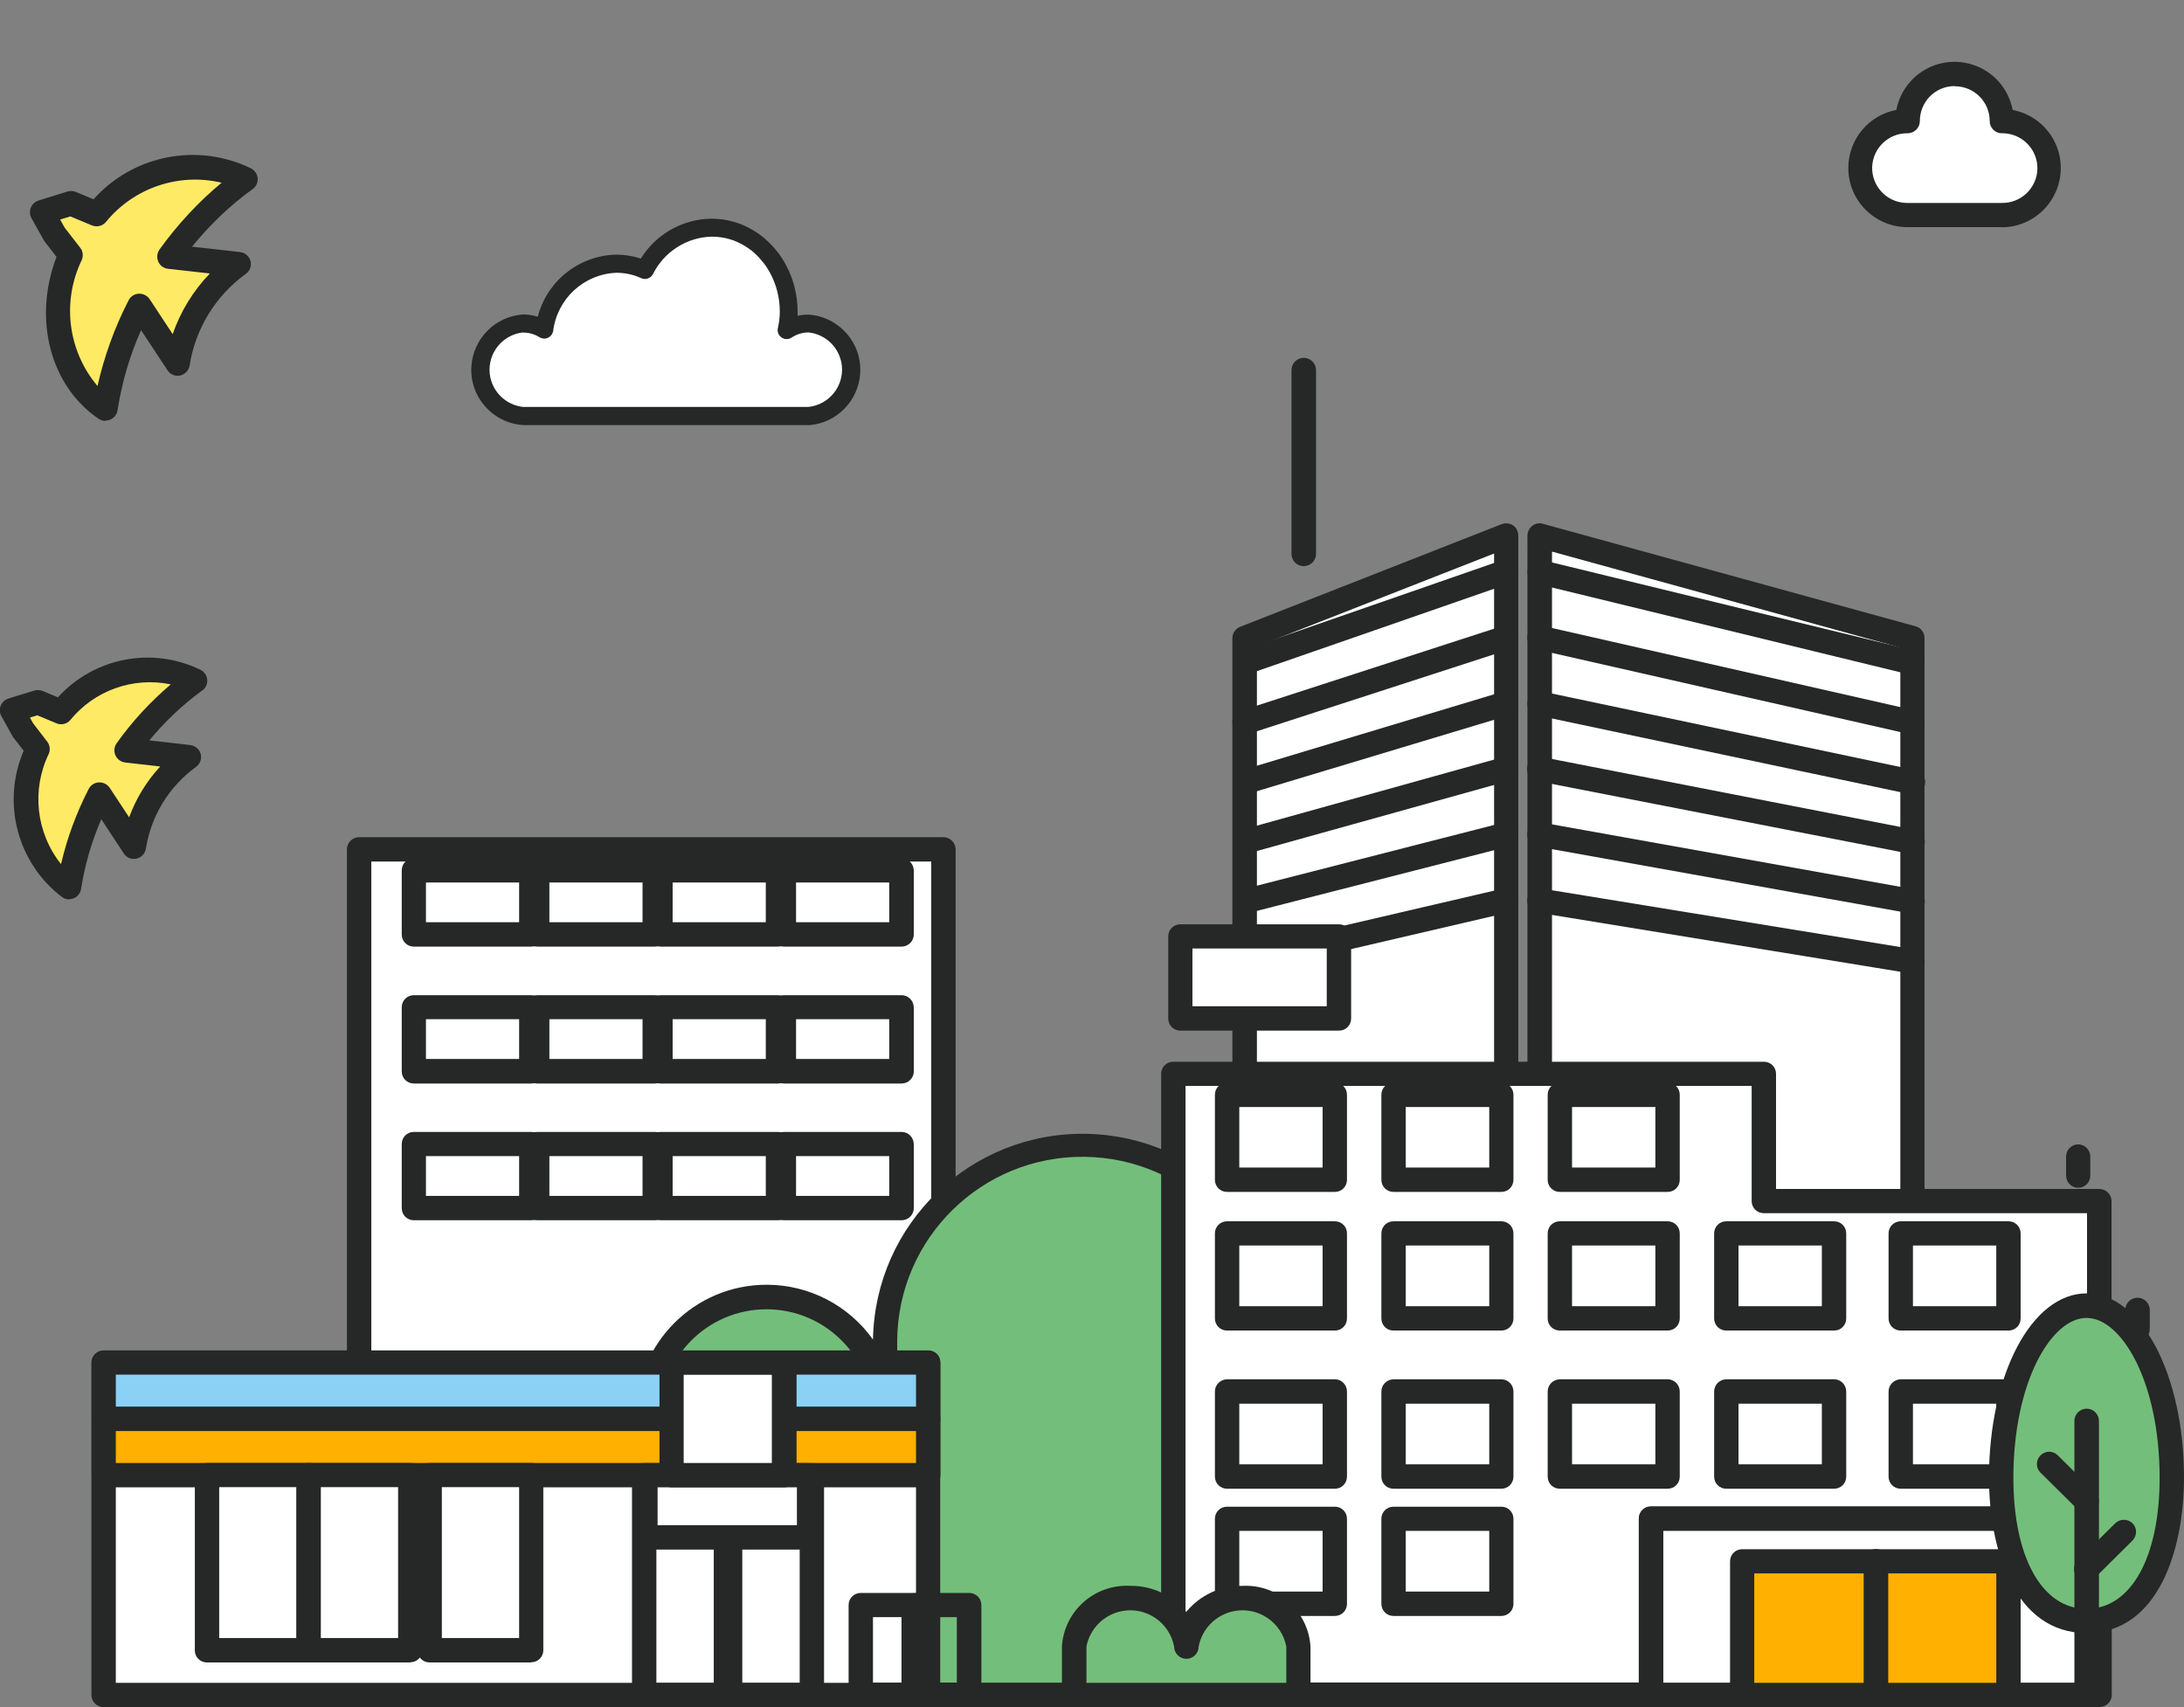 <?xml version="1.0" encoding="UTF-8"?>
<svg id="_レイヤー_1" data-name="レイヤー_1" xmlns="http://www.w3.org/2000/svg" version="1.1" viewBox="0 0 126.34 98.76">
  <rect x="0" y="0" width="126.34" height="98.76" fill="#808080" stroke="none"/>
  <!-- Generator: Adobe Illustrator 29.4.0, SVG Export Plug-In . SVG Version: 2.1.0 Build 152)  -->
  <defs>
    <style>
      .st0 {
        fill-rule: evenodd;
      }

      .st0, .st1 {
        fill: #fff;
      }

      .st2 {
        fill: #74be7b;
      }

      .st3 {
        fill: #ffb000;
      }

      .st4 {
        fill: #ffea65;
      }

      .st5 {
        fill: #262727;
      }

      .st6 {
        fill: #8ad1f5;
      }
    </style>
  </defs>
  <g id="_グループ_9860" data-name="グループ_9860">
    <path id="_パス_9648" data-name="パス_9648" class="st5" d="M75.41,32.75c-.39,0-.7-.32-.7-.71v-10.63c0-.39.32-.71.71-.71s.71.32.71.71v10.63c0,.39-.31.7-.7.71"/>
    <path id="_パス_9649" data-name="パス_9649" class="st1" d="M71.99,87.82v-50.91l15.13-5.94v56.84"/>
    <path id="_パス_9650" data-name="パス_9650" class="st5" d="M87.13,88.53c-.39,0-.7-.31-.7-.7v-55.81l-13.72,5.38v50.43c0,.39-.32.71-.71.71s-.71-.32-.71-.71h0v-50.91c0-.29.18-.55.45-.66l15.13-5.94c.36-.14.77.03.91.39.03.09.05.18.05.27v56.84c0,.39-.31.7-.7.7"/>
    <path id="_パス_9651" data-name="パス_9651" class="st1" d="M110.63,87.82v-50.91l-21.56-5.94v56.84"/>
    <path id="_パス_9652" data-name="パス_9652" class="st5" d="M110.63,88.53c-.39,0-.7-.31-.7-.7v-50.37l-20.15-5.55v55.92c0,.39-.32.71-.71.71s-.71-.32-.71-.71h0V30.98c0-.39.32-.71.7-.71.06,0,.13,0,.19.03l21.56,5.93c.31.08.52.36.52.68v50.91c0,.39-.31.7-.7.7"/>
    <path id="_パス_9653" data-name="パス_9653" class="st5" d="M110.63,39.04c-.06,0-.11,0-.17-.02l-21.57-5.25c-.38-.1-.6-.48-.51-.86.09-.37.47-.6.84-.51l21.57,5.25c.38.09.61.47.52.85-.08.32-.36.54-.69.54"/>
    <path id="_パス_9654" data-name="パス_9654" class="st5" d="M110.63,42.49c-.05,0-.11,0-.16-.02l-21.57-4.9c-.38-.09-.62-.46-.53-.84.09-.38.46-.62.84-.53l21.57,4.9c.38.08.62.46.53.84-.07.32-.36.55-.69.55"/>
    <path id="_パス_9655" data-name="パス_9655" class="st5" d="M110.63,45.95s-.1,0-.15-.01l-21.57-4.56c-.38-.08-.62-.45-.54-.84.08-.38.45-.62.84-.54l21.57,4.55c.38.06.64.43.58.81-.06.35-.37.61-.73.59"/>
    <path id="_パス_9656" data-name="パス_9656" class="st5" d="M110.63,49.4s-.09,0-.14-.01l-21.58-4.21c-.38-.07-.63-.44-.56-.83.07-.38.44-.63.83-.56l21.58,4.21c.38.06.64.43.58.81-.06.35-.36.6-.71.59"/>
    <path id="_パス_9657" data-name="パス_9657" class="st5" d="M110.63,52.85s-.08,0-.12-.01l-21.58-3.87c-.38-.07-.64-.44-.57-.82s.44-.64.82-.57l21.58,3.87c.38.07.64.43.58.81-.06.34-.35.59-.7.59"/>
    <path id="_パス_9658" data-name="パス_9658" class="st5" d="M110.63,56.31s-.08,0-.11,0l-21.58-3.52c-.38-.06-.65-.42-.58-.81.06-.38.42-.65.81-.58h0l21.58,3.52c.38.07.64.43.58.81-.06.34-.35.58-.69.59"/>
    <path id="_パス_9659" data-name="パス_9659" class="st5" d="M72,39.04c-.39,0-.7-.32-.7-.71,0-.3.19-.57.47-.67l15.11-5.25c.37-.13.77.07.9.43.13.37-.07.77-.43.9l-15.11,5.25c-.07.03-.15.04-.23.04"/>
    <path id="_パス_9660" data-name="パス_9660" class="st5" d="M72,42.49c-.39,0-.71-.31-.71-.7,0-.31.2-.58.49-.67l15.11-4.9c.37-.12.77.08.89.45s-.08.77-.45.89h0l-15.11,4.9c-.07.02-.14.03-.22.03"/>
    <path id="_パス_9661" data-name="パス_9661" class="st5" d="M72,45.95c-.39,0-.7-.32-.7-.71,0-.31.21-.58.5-.67l15.11-4.55c.37-.11.77.1.88.47.11.37-.1.77-.47.88l-15.11,4.55c-.06.02-.13.03-.2.03"/>
    <path id="_パス_9662" data-name="パス_9662" class="st5" d="M72,49.4c-.39,0-.7-.32-.7-.71,0-.32.21-.59.52-.68l15.12-4.21c.38-.1.76.11.87.49.1.38-.12.76-.49.87l-15.11,4.21c-.06.02-.13.03-.19.03"/>
    <path id="_パス_9663" data-name="パス_9663" class="st5" d="M72,52.85c-.39,0-.7-.32-.7-.71,0-.32.22-.6.53-.68l15.12-3.87c.38-.1.76.13.86.51s-.13.76-.51.86h0l-15.12,3.87c-.06.01-.12.02-.18.02"/>
    <path id="_パス_9664" data-name="パス_9664" class="st5" d="M72,56.31c-.39,0-.71-.31-.71-.7,0-.33.23-.61.55-.69l15.12-3.52c.38-.09.76.15.85.53.09.38-.15.76-.53.85l-15.12,3.52c-.05.01-.11.02-.16.02"/>
    <path id="_パス_9665" data-name="パス_9665" class="st1" d="M20.79,88.13v-39h33.81v39.13"/>
    <path id="_パス_9666" data-name="パス_9666" class="st5" d="M54.58,88.97c-.39,0-.7-.31-.71-.7v-38.43H21.48v38.29c0,.39-.32.7-.71.7-.39,0-.7-.32-.7-.7v-39c0-.39.32-.7.7-.7h33.8c.39,0,.7.31.71.7v39.13c0,.39-.32.7-.71.7"/>
    <rect id="_長方形_7411" data-name="長方形_7411" class="st1" x="23.95" y="50.33" width="6.8" height="3.71"/>
    <path id="_パス_9667" data-name="パス_9667" class="st5" d="M30.74,54.76h-6.8c-.39,0-.7-.31-.7-.7v-3.71c0-.39.31-.7.7-.7h6.8c.39,0,.7.31.71.7v3.71c0,.39-.32.7-.71.7M24.64,53.35h5.39v-2.3h-5.39v2.3Z"/>
    <rect id="_長方形_7412" data-name="長方形_7412" class="st1" x="31.09" y="50.33" width="6.8" height="3.71"/>
    <path id="_パス_9668" data-name="パス_9668" class="st5" d="M37.88,54.76h-6.8c-.39,0-.7-.31-.7-.7v-3.71c0-.39.31-.7.7-.7h6.8c.39,0,.7.31.7.7v3.71c0,.39-.31.7-.7.7M31.78,53.35h5.39v-2.3h-5.39v2.3Z"/>
    <rect id="_長方形_7413" data-name="長方形_7413" class="st1" x="38.22" y="50.33" width="6.8" height="3.71"/>
    <path id="_パス_9669" data-name="パス_9669" class="st5" d="M45.01,54.76h-6.8c-.39,0-.7-.31-.71-.7v-3.71c0-.39.32-.7.71-.7h6.8c.39,0,.7.31.71.7v3.71c0,.39-.32.7-.71.7M38.91,53.35h5.39v-2.3h-5.39v2.3Z"/>
    <rect id="_長方形_7414" data-name="長方形_7414" class="st1" x="45.36" y="50.33" width="6.8" height="3.71"/>
    <path id="_パス_9670" data-name="パス_9670" class="st5" d="M52.15,54.76h-6.8c-.39,0-.7-.31-.7-.7v-3.71c0-.39.31-.7.7-.7h6.8c.39,0,.7.31.71.7v3.71c0,.39-.32.7-.71.7M46.05,53.35h5.39v-2.3h-5.39v2.3Z"/>
    <rect id="_長方形_7415" data-name="長方形_7415" class="st1" x="23.95" y="58.24" width="6.8" height="3.71"/>
    <path id="_パス_9671" data-name="パス_9671" class="st5" d="M30.74,62.68h-6.8c-.39,0-.7-.31-.7-.7v-3.71c0-.39.31-.7.7-.7h6.8c.39,0,.7.31.71.7v3.71c0,.39-.32.7-.71.7M24.64,61.26h5.39v-2.3h-5.39v2.3Z"/>
    <rect id="_長方形_7416" data-name="長方形_7416" class="st1" x="31.09" y="58.24" width="6.8" height="3.71"/>
    <path id="_パス_9672" data-name="パス_9672" class="st5" d="M37.88,62.68h-6.8c-.39,0-.7-.31-.7-.7v-3.71c0-.39.31-.7.7-.7h6.8c.39,0,.7.31.7.7v3.71c0,.39-.31.7-.7.7M31.78,61.26h5.39v-2.3h-5.39v2.3Z"/>
    <rect id="_長方形_7417" data-name="長方形_7417" class="st1" x="38.22" y="58.24" width="6.8" height="3.71"/>
    <path id="_パス_9673" data-name="パス_9673" class="st5" d="M45.01,62.68h-6.8c-.39,0-.7-.31-.71-.7v-3.71c0-.39.32-.7.71-.7h6.8c.39,0,.7.31.71.7v3.71c0,.39-.32.7-.71.7M38.91,61.26h5.39v-2.3h-5.39v2.3Z"/>
    <rect id="_長方形_7418" data-name="長方形_7418" class="st1" x="45.36" y="58.24" width="6.8" height="3.71"/>
    <path id="_パス_9674" data-name="パス_9674" class="st5" d="M52.15,62.68h-6.8c-.39,0-.7-.31-.7-.7v-3.71c0-.39.31-.7.7-.7h6.8c.39,0,.7.31.71.7v3.71c0,.39-.32.7-.71.7M46.05,61.26h5.39v-2.3h-5.39v2.3Z"/>
    <rect id="_長方形_7419" data-name="長方形_7419" class="st1" x="23.95" y="66.15" width="6.8" height="3.71"/>
    <path id="_パス_9675" data-name="パス_9675" class="st5" d="M30.74,70.59h-6.8c-.39,0-.7-.31-.7-.7v-3.71c0-.39.31-.7.7-.7h6.8c.39,0,.7.31.71.7v3.71c0,.39-.32.7-.71.7M24.64,69.18h5.39v-2.3h-5.39v2.3Z"/>
    <rect id="_長方形_7420" data-name="長方形_7420" class="st1" x="31.09" y="66.15" width="6.8" height="3.71"/>
    <path id="_パス_9676" data-name="パス_9676" class="st5" d="M37.88,70.59h-6.8c-.39,0-.7-.31-.7-.7v-3.71c0-.39.31-.7.7-.7h6.8c.39,0,.7.31.7.7v3.71c0,.39-.31.7-.7.7M31.78,69.18h5.39v-2.3h-5.39v2.3Z"/>
    <rect id="_長方形_7421" data-name="長方形_7421" class="st1" x="38.22" y="66.15" width="6.8" height="3.71"/>
    <path id="_パス_9677" data-name="パス_9677" class="st5" d="M45.01,70.59h-6.8c-.39,0-.7-.31-.71-.7v-3.71c0-.39.32-.7.71-.7h6.8c.39,0,.7.31.71.7v3.71c0,.39-.32.7-.71.7M38.91,69.18h5.39v-2.3h-5.39v2.3Z"/>
    <rect id="_長方形_7422" data-name="長方形_7422" class="st1" x="45.36" y="66.15" width="6.8" height="3.71"/>
    <path id="_パス_9678" data-name="パス_9678" class="st5" d="M52.15,70.59h-6.8c-.39,0-.7-.31-.7-.7v-3.71c0-.39.31-.7.7-.7h6.8c.39,0,.7.31.71.7v3.71c0,.39-.32.7-.71.7M46.05,69.18h5.39v-2.3h-5.39v2.3Z"/>
    <path id="_パス_9679" data-name="パス_9679" class="st2" d="M62.62,66.32c-6.3.02-11.4,5.12-11.42,11.42v4.14c0-3.78-3.07-6.85-6.85-6.85s-6.85,3.07-6.85,6.85v16.18h36.53v-20.32c-.02-6.29-5.12-11.39-11.41-11.41"/>
    <path id="_パス_9680" data-name="パス_9680" class="st5" d="M74.03,98.75h-36.53c-.39,0-.7-.31-.7-.7v-16.18c0-4.17,3.38-7.55,7.55-7.55,2.44,0,4.73,1.18,6.15,3.17.12-6.69,5.64-12.02,12.34-11.9,6.62.12,11.92,5.53,11.9,12.15v20.31c0,.39-.31.7-.7.7M38.21,97.34h35.12v-19.6c.06-5.92-4.69-10.76-10.61-10.82s-10.76,4.69-10.82,10.61c0,.07,0,.14,0,.21v4.14c0,.39-.32.71-.71.71s-.71-.32-.71-.71c0-3.39-2.75-6.14-6.14-6.14s-6.14,2.75-6.14,6.14v15.47Z"/>
    <path id="_パス_9751" data-name="パス_9751" class="st5" d="M120.22,68.71c-.39,0-.7-.31-.7-.7v-1.11c0-.39.32-.7.7-.7s.7.32.7.7v1.11c0,.39-.31.7-.7.7"/>
    <path id="_パス_9757" data-name="パス_9757" class="st5" d="M120.22,73.15c-.39,0-.7-.31-.7-.7v-1.11c0-.39.32-.7.7-.7s.7.32.7.7v1.11c0,.39-.31.7-.7.7"/>
    <path id="_パス_9763" data-name="パス_9763" class="st5" d="M120.22,77.59c-.39,0-.7-.31-.7-.7v-1.11c0-.39.32-.7.7-.7s.7.32.7.7v1.11c0,.39-.31.7-.7.7"/>
    <path id="_パス_9764" data-name="パス_9764" class="st5" d="M123.64,77.59c-.39,0-.7-.31-.7-.7v-1.11c0-.39.32-.71.71-.71s.71.32.71.71v1.11c0,.39-.31.7-.7.7"/>
    <path id="_パス_9769" data-name="パス_9769" class="st5" d="M120.22,83.36c-.39,0-.7-.31-.7-.7v-1.11c0-.39.32-.7.7-.7s.7.32.7.7v1.11c0,.39-.31.7-.7.7"/>
    <path id="_パス_9770" data-name="パス_9770" class="st5" d="M123.64,83.36c-.39,0-.7-.31-.7-.7v-1.11c0-.39.32-.71.71-.71s.71.32.71.71v1.11c0,.39-.31.7-.7.7"/>
    <g id="_グループ_9858" data-name="グループ_9858">
      <path id="_パス_9793" data-name="パス_9793" class="st0" d="M115.79,12.43c1.5,0,2.72-1.22,2.72-2.72s-1.22-2.72-2.72-2.72h0c0-1.5-1.22-2.72-2.72-2.72s-2.72,1.22-2.72,2.72c-1.5,0-2.72,1.22-2.72,2.72s1.22,2.72,2.72,2.72h5.44Z"/>
      <path id="_パス_9794" data-name="パス_9794" class="st5" d="M115.79,13.14h-5.44c-1.89,0-3.43-1.53-3.43-3.42,0-1.64,1.17-3.06,2.78-3.36.36-1.86,2.15-3.08,4.01-2.72,1.38.26,2.45,1.34,2.72,2.72,1.86.36,3.08,2.15,2.72,4.01-.31,1.61-1.72,2.78-3.36,2.78M113.07,4.98c-1.11,0-2.01.9-2.01,2.02,0,.39-.31.7-.7.71-1.11-.02-2.03.86-2.06,1.97-.02,1.11.86,2.03,1.97,2.06.03,0,.06,0,.09,0h5.44c1.11.02,2.03-.86,2.06-1.97.02-1.11-.86-2.03-1.97-2.06-.03,0-.06,0-.09,0-.39,0-.7-.32-.7-.71,0-1.11-.9-2.01-2.02-2.01"/>
    </g>
    <rect id="_長方形_7424" data-name="長方形_7424" class="st1" x="6" y="78.82" width="47.7" height="19.23"/>
    <path id="_パス_9795" data-name="パス_9795" class="st5" d="M53.69,98.76H6c-.39,0-.71-.32-.71-.7,0,0,0,0,0,0v-19.23c0-.39.32-.7.7-.7h47.7c.39,0,.7.31.7.7v19.23c0,.39-.31.7-.7.7M6.7,97.35h46.29v-17.82H6.7v17.82Z"/>
    <rect id="_長方形_7425" data-name="長方形_7425" class="st3" x="6" y="82.08" width="47.7" height="3.26"/>
    <path id="_パス_9796" data-name="パス_9796" class="st5" d="M53.69,86.04H6c-.39,0-.7-.31-.7-.7v-3.26c0-.39.32-.7.7-.7h47.7c.39,0,.7.31.7.7v3.26c0,.39-.31.7-.7.7M6.7,84.63h46.29v-1.85H6.7v1.85Z"/>
    <rect id="_長方形_7426" data-name="長方形_7426" class="st6" x="6" y="78.82" width="47.7" height="3.26"/>
    <path id="_パス_9797" data-name="パス_9797" class="st5" d="M53.69,82.78H6c-.39,0-.7-.31-.7-.7v-3.26c0-.39.32-.7.7-.7h47.7c.39,0,.7.31.7.7v3.26c0,.39-.31.7-.7.7M6.7,81.37h46.29v-1.85H6.7v1.85Z"/>
    <rect id="_長方形_7427" data-name="長方形_7427" class="st1" x="37.28" y="85.33" width="4.74" height="12.72"/>
    <path id="_パス_9798" data-name="パス_9798" class="st5" d="M42,98.76h-4.74c-.39,0-.7-.31-.7-.7v-12.72c0-.39.31-.7.7-.7h4.74c.39,0,.7.31.71.7v12.71c0,.39-.32.7-.71.7M37.97,97.34h3.32v-11.3h-3.32v11.3Z"/>
    <rect id="_長方形_7428" data-name="長方形_7428" class="st1" x="42.24" y="85.33" width="4.74" height="12.72"/>
    <path id="_パス_9799" data-name="パス_9799" class="st5" d="M46.96,98.76h-4.73c-.39,0-.7-.31-.71-.7v-12.72c0-.39.32-.7.71-.7h4.73c.39,0,.7.31.71.7v12.71c0,.39-.32.7-.71.7M42.94,97.34h3.32v-11.3h-3.32v11.3Z"/>
    <rect id="_長方形_7429" data-name="長方形_7429" class="st1" x="11.98" y="85.33" width="5.88" height="10.14"/>
    <path id="_パス_9800" data-name="パス_9800" class="st5" d="M17.85,96.17h-5.88c-.39,0-.7-.31-.7-.7v-10.14c0-.39.31-.7.7-.7h5.88c.39,0,.7.31.7.7v10.13c0,.39-.32.7-.7.7M12.68,94.76h4.47v-8.73h-4.47v8.73Z"/>
    <rect id="_長方形_7430" data-name="長方形_7430" class="st1" x="17.86" y="85.33" width="5.88" height="10.14"/>
    <path id="_パス_9801" data-name="パス_9801" class="st5" d="M23.73,96.17h-5.88c-.39,0-.7-.31-.7-.7v-10.14c0-.39.31-.7.7-.7h5.88c.39,0,.7.31.7.7v10.13c0,.39-.31.7-.7.7M18.56,94.76h4.47v-8.73h-4.47v8.73Z"/>
    <rect id="_長方形_7431" data-name="長方形_7431" class="st1" x="24.88" y="85.33" width="5.88" height="10.14"/>
    <path id="_パス_9802" data-name="パス_9802" class="st5" d="M30.73,96.17h-5.88c-.39,0-.7-.31-.71-.7v-10.14c0-.39.32-.7.71-.7h5.88c.39,0,.7.31.7.7v10.13c0,.39-.31.7-.7.7M25.56,94.76h4.47v-8.73h-4.47v8.73Z"/>
    <path id="_パス_9803" data-name="パス_9803" class="st5" d="M56.06,98.75h-3.06c-.39,0-.7-.31-.71-.7v-5.2c0-.39.32-.7.71-.7h3.07c.39,0,.7.31.7.7v5.2c0,.39-.31.7-.7.7M53.7,97.34h1.65v-3.79h-1.66v3.79Z"/>
    <path id="_パス_9804" data-name="パス_9804" class="st5" d="M52.86,98.75h-3.07c-.39,0-.7-.31-.7-.7v-5.2c0-.39.31-.7.7-.7h3.07c.39,0,.7.31.7.7v5.2c0,.39-.31.7-.7.7M50.5,97.34h1.65v-3.79h-1.65v3.79Z"/>
    <rect id="_長方形_7432" data-name="長方形_7432" class="st1" x="37.35" y="85.33" width="9.47" height="3.6"/>
    <path id="_パス_9805" data-name="パス_9805" class="st5" d="M46.81,89.64h-9.47c-.39,0-.7-.31-.7-.7v-3.6c0-.39.31-.7.7-.7h9.47c.39,0,.7.31.71.7v3.6c0,.39-.32.7-.71.7M38.04,88.23h8.06v-2.19h-8.06v2.19Z"/>
    <rect id="_長方形_7433" data-name="長方形_7433" class="st1" x="38.86" y="78.82" width="6.51" height="6.51"/>
    <path id="_パス_9806" data-name="パス_9806" class="st5" d="M45.36,86.04h-6.51c-.39,0-.7-.31-.7-.7v-6.51c0-.39.31-.7.7-.7h6.52c.39,0,.7.31.71.7v6.51c0,.39-.32.7-.71.7M39.55,84.63h5.1v-5.1h-5.1v5.1Z"/>
    <path id="_パス_9835" data-name="パス_9835" class="st1" d="M102.05,69.48v-7.37h-34.17v35.93h27.64v-10.19h25.94v-18.38h-19.4Z"/>
    <path id="_パス_9836" data-name="パス_9836" class="st5" d="M95.51,98.75h-27.64c-.39,0-.7-.31-.7-.7v-35.93c0-.39.31-.7.7-.7h34.17c.39,0,.7.31.7.7v6.66h18.7c.39,0,.7.31.71.7v18.38c0,.39-.32.7-.71.7h-25.23v9.49c0,.39-.31.7-.7.7M68.58,97.33h26.22v-9.49c0-.39.31-.7.7-.7h25.23v-16.96h-18.7c-.39,0-.7-.31-.7-.7v-6.66h-32.75v34.5Z"/>
    <rect id="_長方形_7444" data-name="長方形_7444" class="st1" x="70.98" y="71.31" width="6.24" height="4.92"/>
    <path id="_パス_9837" data-name="パス_9837" class="st5" d="M77.22,76.97h-6.24c-.39,0-.7-.31-.7-.7v-4.92c0-.39.31-.7.7-.7h6.24c.39,0,.7.31.7.7v4.92c0,.39-.31.7-.7.7M71.69,75.56h4.82v-3.51h-4.82v3.51Z"/>
    <rect id="_長方形_7445" data-name="長方形_7445" class="st1" x="80.6" y="71.31" width="6.24" height="4.92"/>
    <path id="_パス_9838" data-name="パス_9838" class="st5" d="M86.85,76.97h-6.24c-.39,0-.7-.31-.7-.7v-4.92c0-.39.31-.7.7-.7h6.24c.39,0,.7.31.7.7v4.92c0,.39-.31.7-.7.7M81.32,75.56h4.83v-3.51h-4.83v3.51Z"/>
    <rect id="_長方形_7446" data-name="長方形_7446" class="st1" x="90.22" y="71.31" width="6.24" height="4.92"/>
    <path id="_パス_9839" data-name="パス_9839" class="st5" d="M96.47,76.97h-6.24c-.39,0-.7-.31-.7-.7v-4.92c0-.39.31-.7.7-.7h6.24c.39,0,.7.31.7.7v4.92c0,.39-.31.7-.7.7M90.94,75.56h4.82v-3.51h-4.82v3.51Z"/>
    <rect id="_長方形_7447" data-name="長方形_7447" class="st1" x="70.98" y="63.3" width="6.24" height="4.92"/>
    <path id="_パス_9840" data-name="パス_9840" class="st5" d="M77.22,68.95h-6.24c-.39,0-.7-.31-.7-.7v-4.92c0-.39.31-.7.7-.7h6.24c.39,0,.7.31.7.7v4.92c0,.39-.31.7-.7.7M71.69,67.54h4.82v-3.5h-4.82v3.5Z"/>
    <rect id="_長方形_7448" data-name="長方形_7448" class="st1" x="80.6" y="63.3" width="6.24" height="4.92"/>
    <path id="_パス_9841" data-name="パス_9841" class="st5" d="M86.85,68.95h-6.24c-.39,0-.7-.31-.7-.7v-4.92c0-.39.31-.7.7-.7h6.24c.39,0,.7.31.7.7v4.92c0,.39-.31.7-.7.7M81.32,67.54h4.83v-3.5h-4.83v3.5Z"/>
    <rect id="_長方形_7449" data-name="長方形_7449" class="st1" x="90.22" y="63.3" width="6.24" height="4.92"/>
    <path id="_パス_9842" data-name="パス_9842" class="st5" d="M96.47,68.95h-6.24c-.39,0-.7-.31-.7-.7v-4.92c0-.39.31-.7.7-.7h6.24c.39,0,.7.31.7.7v4.92c0,.39-.31.7-.7.7M90.94,67.54h4.82v-3.5h-4.82v3.5Z"/>
    <rect id="_長方形_7450" data-name="長方形_7450" class="st1" x="99.84" y="71.31" width="6.24" height="4.92"/>
    <path id="_パス_9843" data-name="パス_9843" class="st5" d="M106.1,76.97h-6.24c-.39,0-.7-.31-.7-.7v-4.92c0-.39.31-.7.7-.7h6.24c.39,0,.7.31.7.7v4.92c0,.39-.31.7-.7.7M100.57,75.56h4.82v-3.51h-4.82v3.51Z"/>
    <rect id="_長方形_7451" data-name="長方形_7451" class="st1" x="70.98" y="80.49" width="6.24" height="4.92"/>
    <path id="_パス_9844" data-name="パス_9844" class="st5" d="M77.22,86.12h-6.24c-.39,0-.7-.31-.7-.7v-4.92c0-.39.31-.7.7-.71h6.24c.39,0,.7.32.7.71v4.92c0,.39-.31.7-.7.7M71.69,84.71h4.82v-3.51h-4.82v3.51Z"/>
    <rect id="_長方形_7452" data-name="長方形_7452" class="st1" x="80.6" y="80.49" width="6.24" height="4.92"/>
    <path id="_パス_9845" data-name="パス_9845" class="st5" d="M86.85,86.12h-6.24c-.39,0-.7-.31-.7-.7v-4.92c0-.39.31-.7.7-.71h6.24c.39,0,.7.32.7.71v4.92c0,.39-.31.7-.7.7M81.32,84.71h4.83v-3.51h-4.83v3.51Z"/>
    <rect id="_長方形_7453" data-name="長方形_7453" class="st1" x="70.98" y="87.86" width="6.24" height="4.92"/>
    <path id="_パス_9846" data-name="パス_9846" class="st5" d="M77.22,93.48h-6.24c-.39,0-.7-.31-.7-.7v-4.92c0-.39.31-.7.7-.7h6.24c.39,0,.7.31.7.7v4.92c0,.39-.31.7-.7.7M71.69,92.07h4.82v-3.51h-4.82v3.51Z"/>
    <rect id="_長方形_7454" data-name="長方形_7454" class="st1" x="80.6" y="87.86" width="6.24" height="4.92"/>
    <path id="_パス_9847" data-name="パス_9847" class="st5" d="M86.85,93.48h-6.24c-.39,0-.7-.31-.7-.7v-4.92c0-.39.31-.7.7-.7h6.24c.39,0,.7.31.7.7v4.92c0,.39-.31.7-.7.7M81.32,92.07h4.83v-3.51h-4.83v3.51Z"/>
    <rect id="_長方形_7455" data-name="長方形_7455" class="st1" x="90.22" y="80.49" width="6.24" height="4.92"/>
    <path id="_パス_9848" data-name="パス_9848" class="st5" d="M96.47,86.12h-6.24c-.39,0-.7-.31-.7-.7v-4.92c0-.39.31-.7.7-.71h6.24c.39,0,.7.32.7.71v4.92c0,.39-.31.7-.7.7M90.94,84.71h4.82v-3.51h-4.82v3.51Z"/>
    <rect id="_長方形_7456" data-name="長方形_7456" class="st1" x="99.84" y="80.49" width="6.24" height="4.92"/>
    <path id="_パス_9849" data-name="パス_9849" class="st5" d="M106.1,86.12h-6.24c-.39,0-.7-.31-.7-.7v-4.92c0-.39.31-.7.7-.71h6.24c.39,0,.7.32.7.71v4.92c0,.39-.31.7-.7.7M100.57,84.71h4.82v-3.51h-4.82v3.51Z"/>
    <rect id="_長方形_7457" data-name="長方形_7457" class="st1" x="109.95" y="71.31" width="6.24" height="4.92"/>
    <path id="_パス_9850" data-name="パス_9850" class="st5" d="M116.19,76.97h-6.24c-.39,0-.7-.31-.7-.7v-4.92c0-.39.31-.7.7-.7h6.24c.39,0,.7.31.7.7v4.92c0,.39-.31.7-.7.7M110.66,75.56h4.82v-3.51h-4.82v3.51Z"/>
    <rect id="_長方形_7458" data-name="長方形_7458" class="st1" x="109.95" y="80.49" width="6.24" height="4.92"/>
    <path id="_パス_9851" data-name="パス_9851" class="st5" d="M116.19,86.12h-6.24c-.39,0-.7-.31-.7-.7v-4.92c0-.39.31-.7.7-.71h6.24c.39,0,.7.32.7.71v4.92c0,.39-.31.7-.7.7M110.66,84.71h4.82v-3.51h-4.82v3.51Z"/>
    <rect id="_長方形_7459" data-name="長方形_7459" class="st1" x="95.51" y="87.86" width="25.94" height="10.19"/>
    <path id="_パス_9852" data-name="パス_9852" class="st5" d="M121.45,98.75h-25.94c-.39,0-.7-.31-.7-.7v-10.19c0-.39.31-.7.7-.7h25.94c.39,0,.7.31.71.7v10.19c0,.39-.32.7-.71.7M96.22,97.34h24.53v-8.78h-24.53v8.78Z"/>
    <rect id="_長方形_7460" data-name="長方形_7460" class="st3" x="100.77" y="90.31" width="15.41" height="7.74"/>
    <path id="_パス_9853" data-name="パス_9853" class="st5" d="M116.19,98.76h-15.41c-.39,0-.7-.31-.7-.7v-7.74c0-.39.31-.7.7-.7h15.41c.39,0,.7.31.7.7v7.74c0,.39-.31.7-.7.7M101.48,97.35h14v-6.33h-14v6.33Z"/>
    <rect id="_長方形_7461" data-name="長方形_7461" class="st1" x="68.27" y="54.16" width="9.18" height="4.75"/>
    <path id="_パス_9854" data-name="パス_9854" class="st5" d="M77.46,59.62h-9.18c-.39,0-.7-.31-.7-.7v-4.75c0-.39.31-.7.7-.7h9.18c.39,0,.7.31.7.7v4.75c0,.39-.31.7-.7.7M68.98,58.21h7.77v-3.34h-7.77v3.34Z"/>
    <path id="_パス_9855" data-name="パス_9855" class="st5" d="M108.51,98.76c-.39,0-.7-.31-.7-.7v-7.74c0-.39.32-.71.71-.71s.71.32.71.71v7.74c0,.39-.31.7-.7.7"/>
    <path id="_パス_9860" data-name="パス_9860" class="st2" d="M71.87,92.44c-1.67-.11-3.11,1.14-3.24,2.81-.26-1.79-1.92-3.03-3.71-2.78-1.44.21-2.57,1.34-2.78,2.78v2.81h12.97v-2.81c-.13-1.66-1.58-2.91-3.24-2.81"/>
    <path id="_パス_9861" data-name="パス_9861" class="st5" d="M75.11,98.76h-12.97c-.39,0-.7-.31-.71-.7v-2.81c.13-2.06,1.89-3.62,3.95-3.51,1.26-.02,2.45.54,3.24,1.51.79-.97,1.99-1.53,3.24-1.51,2.06-.11,3.82,1.46,3.95,3.51v2.81c0,.39-.31.7-.7.7M62.85,97.35h11.56v-2.1c-.27-1.4-1.62-2.32-3.02-2.05-1.04.2-1.85,1.01-2.05,2.05,0,.39-.32.71-.71.71s-.71-.32-.71-.71h0c-.27-1.4-1.62-2.32-3.02-2.05-1.04.2-1.85,1.01-2.05,2.05v2.1Z"/>
    <g id="_グループ_9854" data-name="グループ_9854">
      <path id="_パス_9864" data-name="パス_9864" class="st4" d="M13.81,15.29l-4.01-.45c1.22-1.71,2.71-3.22,4.41-4.46-2.74-1.5-6.3-.62-8.61,2l-1.49-.61-1.67.52.71,1.27.93,1.2c-1.46,3.34-.65,7.09,2.03,8.9.33-2.08.99-4.09,1.96-5.96l2.22,3.36c.37-2.31,1.63-4.38,3.53-5.75"/>
      <path id="_パス_9865" data-name="パス_9865" class="st5" d="M6.11,24.35c-.14,0-.28-.04-.4-.12-2.82-1.91-3.81-5.79-2.44-9.37l-.68-.88s-.04-.06-.06-.09l-.71-1.27c-.19-.34-.07-.77.27-.96.04-.02.09-.04.14-.06l1.67-.52c.16-.05.33-.04.48.02l1.03.43c2.3-2.57,6.03-3.3,9.13-1.78.34.19.47.61.28.96-.05.09-.12.17-.21.23-1.31.95-2.48,2.07-3.5,3.33l2.77.31c.38.04.67.38.63.76-.02.21-.13.39-.3.51-1.74,1.26-2.91,3.17-3.24,5.29-.06.38-.42.65-.8.59-.2-.03-.37-.14-.48-.31l-1.53-2.32c-.66,1.48-1.11,3.04-1.36,4.63-.05.35-.35.6-.7.6M3.74,13.17l.9,1.16c.16.2.19.48.09.71-1.16,2.4-.81,5.25.91,7.29.39-1.72.99-3.39,1.8-4.96.11-.22.34-.37.59-.38.25-.01.49.11.63.32l1.33,2.02c.45-1.31,1.19-2.51,2.15-3.51l-2.42-.27c-.39-.04-.66-.39-.62-.78.01-.12.06-.24.13-.34,1.03-1.43,2.23-2.73,3.59-3.86-2.49-.59-5.09.3-6.7,2.28-.2.23-.52.3-.8.19l-1.25-.52-.59.18.26.47Z"/>
    </g>
    <g id="_グループ_9853" data-name="グループ_9853">
      <path id="_パス_9866" data-name="パス_9866" class="st4" d="M10.94,43.81l-3.61-.4c1.1-1.54,2.44-2.9,3.97-4.02-2.69-1.28-5.9-.53-7.75,1.8l-1.34-.55-1.5.46.64,1.15.84,1.08c-1.31,3-.58,6.37,1.82,8,.3-1.87.89-3.68,1.76-5.37l1.99,3.03c.33-2.08,1.47-3.94,3.18-5.18"/>
      <path id="_パス_9867" data-name="パス_9867" class="st5" d="M4.01,52.03c-.14,0-.28-.04-.4-.12-2.61-1.97-3.53-5.47-2.24-8.48l-.59-.76s-.04-.06-.06-.09l-.64-1.15c-.19-.34-.07-.77.27-.96.04-.02.09-.04.13-.06l1.5-.46c.16-.05.33-.04.48.02l.89.37c2.1-2.31,5.47-2.96,8.27-1.58.34.18.47.61.29.95-.05.1-.13.18-.22.24-1.14.83-2.16,1.8-3.05,2.88l2.36.27c.38.04.67.38.63.76-.02.21-.13.39-.3.51-1.55,1.13-2.59,2.82-2.89,4.72-.06.38-.42.65-.8.59-.2-.03-.37-.14-.48-.31l-1.3-1.98c-.56,1.29-.95,2.64-1.17,4.03-.05.35-.35.6-.7.6M1.93,41.86l.8,1.04c.16.2.19.48.09.71-1.01,2.09-.73,4.57.71,6.38.35-1.51.89-2.97,1.6-4.35.11-.22.34-.37.59-.38.25-.01.49.11.63.32l1.12,1.7c.4-1.09,1.01-2.09,1.8-2.94l-2.02-.23c-.38-.04-.67-.38-.63-.77.01-.13.06-.25.13-.35.9-1.26,1.95-2.4,3.13-3.4-2.18-.45-4.42.35-5.82,2.07-.2.23-.52.3-.8.18l-1.1-.46-.43.13.19.34Z"/>
    </g>
    <g id="_グループ_9857" data-name="グループ_9857">
      <path id="_パス_9870" data-name="パス_9870" class="st1" d="M46.77,18.71c-.45,0-.89.14-1.27.39.08-.35.13-.71.13-1.07,0-.87-.21-1.72-.63-2.49-.12-.22-.26-.44-.42-.64-.16-.21-.35-.41-.55-.59-.2-.19-.42-.35-.66-.5-.67-.42-1.44-.64-2.22-.64-1.64.03-3.14.97-3.87,2.44-.52-.24-1.08-.36-1.65-.36-2.14.08-3.91,1.69-4.17,3.81-.36-.23-.78-.35-1.21-.35-1.48.12-2.58,1.42-2.46,2.9.11,1.31,1.15,2.35,2.46,2.46h16.51c1.48-.13,2.57-1.43,2.45-2.91-.11-1.3-1.14-2.33-2.45-2.45"/>
      <path id="_パス_9871" data-name="パス_9871" class="st5" d="M46.77,24.59h-16.51c-1.77-.12-3.11-1.64-2.99-3.41.11-1.6,1.38-2.88,2.99-2.99.29,0,.57.05.85.13.54-2.08,2.39-3.54,4.54-3.59.48,0,.97.08,1.42.23.88-1.42,2.42-2.29,4.09-2.31.88,0,1.75.25,2.49.72.26.16.51.35.73.56.22.2.42.42.61.66.17.22.33.46.46.71.46.84.69,1.78.69,2.74v.23c.21-.05.42-.07.63-.07,1.77.12,3.11,1.64,2.99,3.41-.11,1.6-1.38,2.88-2.99,2.99M30.26,19.23c-1.19.13-2.05,1.19-1.93,2.38.11,1.02.91,1.82,1.93,1.93h16.51c1.19-.13,2.05-1.19,1.93-2.38-.11-1.02-.91-1.82-1.93-1.93-.35,0-.69.11-.98.3-.24.16-.56.09-.72-.15-.08-.12-.11-.27-.07-.41.07-.31.11-.62.11-.94,0-.78-.19-1.55-.56-2.24-.11-.2-.23-.39-.37-.57-.15-.19-.31-.37-.48-.53-.18-.17-.37-.31-.58-.44-.58-.37-1.25-.56-1.94-.56-1.45.03-2.76.87-3.41,2.17-.13.24-.43.35-.68.23-.45-.21-.94-.31-1.43-.31-1.88.07-3.43,1.5-3.66,3.37-.05.28-.32.48-.6.43-.07-.01-.13-.04-.19-.07-.28-.18-.61-.27-.94-.27"/>
    </g>
    <path id="_パス_9872" data-name="パス_9872" class="st2" d="M115.76,85.49c0,5.5,2.21,8.28,4.94,8.28s4.94-2.78,4.94-8.28-2.21-9.95-4.94-9.95-4.94,4.46-4.94,9.95"/>
    <path id="_パス_9873" data-name="パス_9873" class="st5" d="M120.7,94.47c-4.17,0-5.64-4.84-5.64-8.99,0-5.98,2.48-10.66,5.64-10.66s5.64,4.68,5.64,10.66c0,4.15-1.48,8.99-5.64,8.99M120.7,76.24c-2.04,0-4.23,3.72-4.23,9.25,0,4.6,1.66,7.58,4.23,7.58s4.23-2.97,4.23-7.58c0-5.53-2.19-9.25-4.23-9.25"/>
    <path id="_パス_9874" data-name="パス_9874" class="st5" d="M120.7,98.76c-.39,0-.7-.31-.7-.7v-15.86c0-.39.32-.71.71-.71s.71.32.71.71v15.85c0,.39-.31.7-.7.7"/>
    <path id="_パス_9875" data-name="パス_9875" class="st5" d="M120.7,91.46c-.39,0-.71-.3-.72-.68,0-.2.07-.39.22-.52l2.16-2.14c.28-.27.72-.27,1,0s.27.72,0,1h0l-2.16,2.14c-.13.13-.31.2-.5.2"/>
    <path id="_パス_9876" data-name="パス_9876" class="st5" d="M120.7,87.53c-.19,0-.37-.07-.5-.2l-2.16-2.14c-.28-.27-.28-.72,0-1s.72-.28,1,0h0l2.16,2.14c.28.27.29.71.02.99-.14.14-.33.22-.52.22"/>
  </g>
</svg>